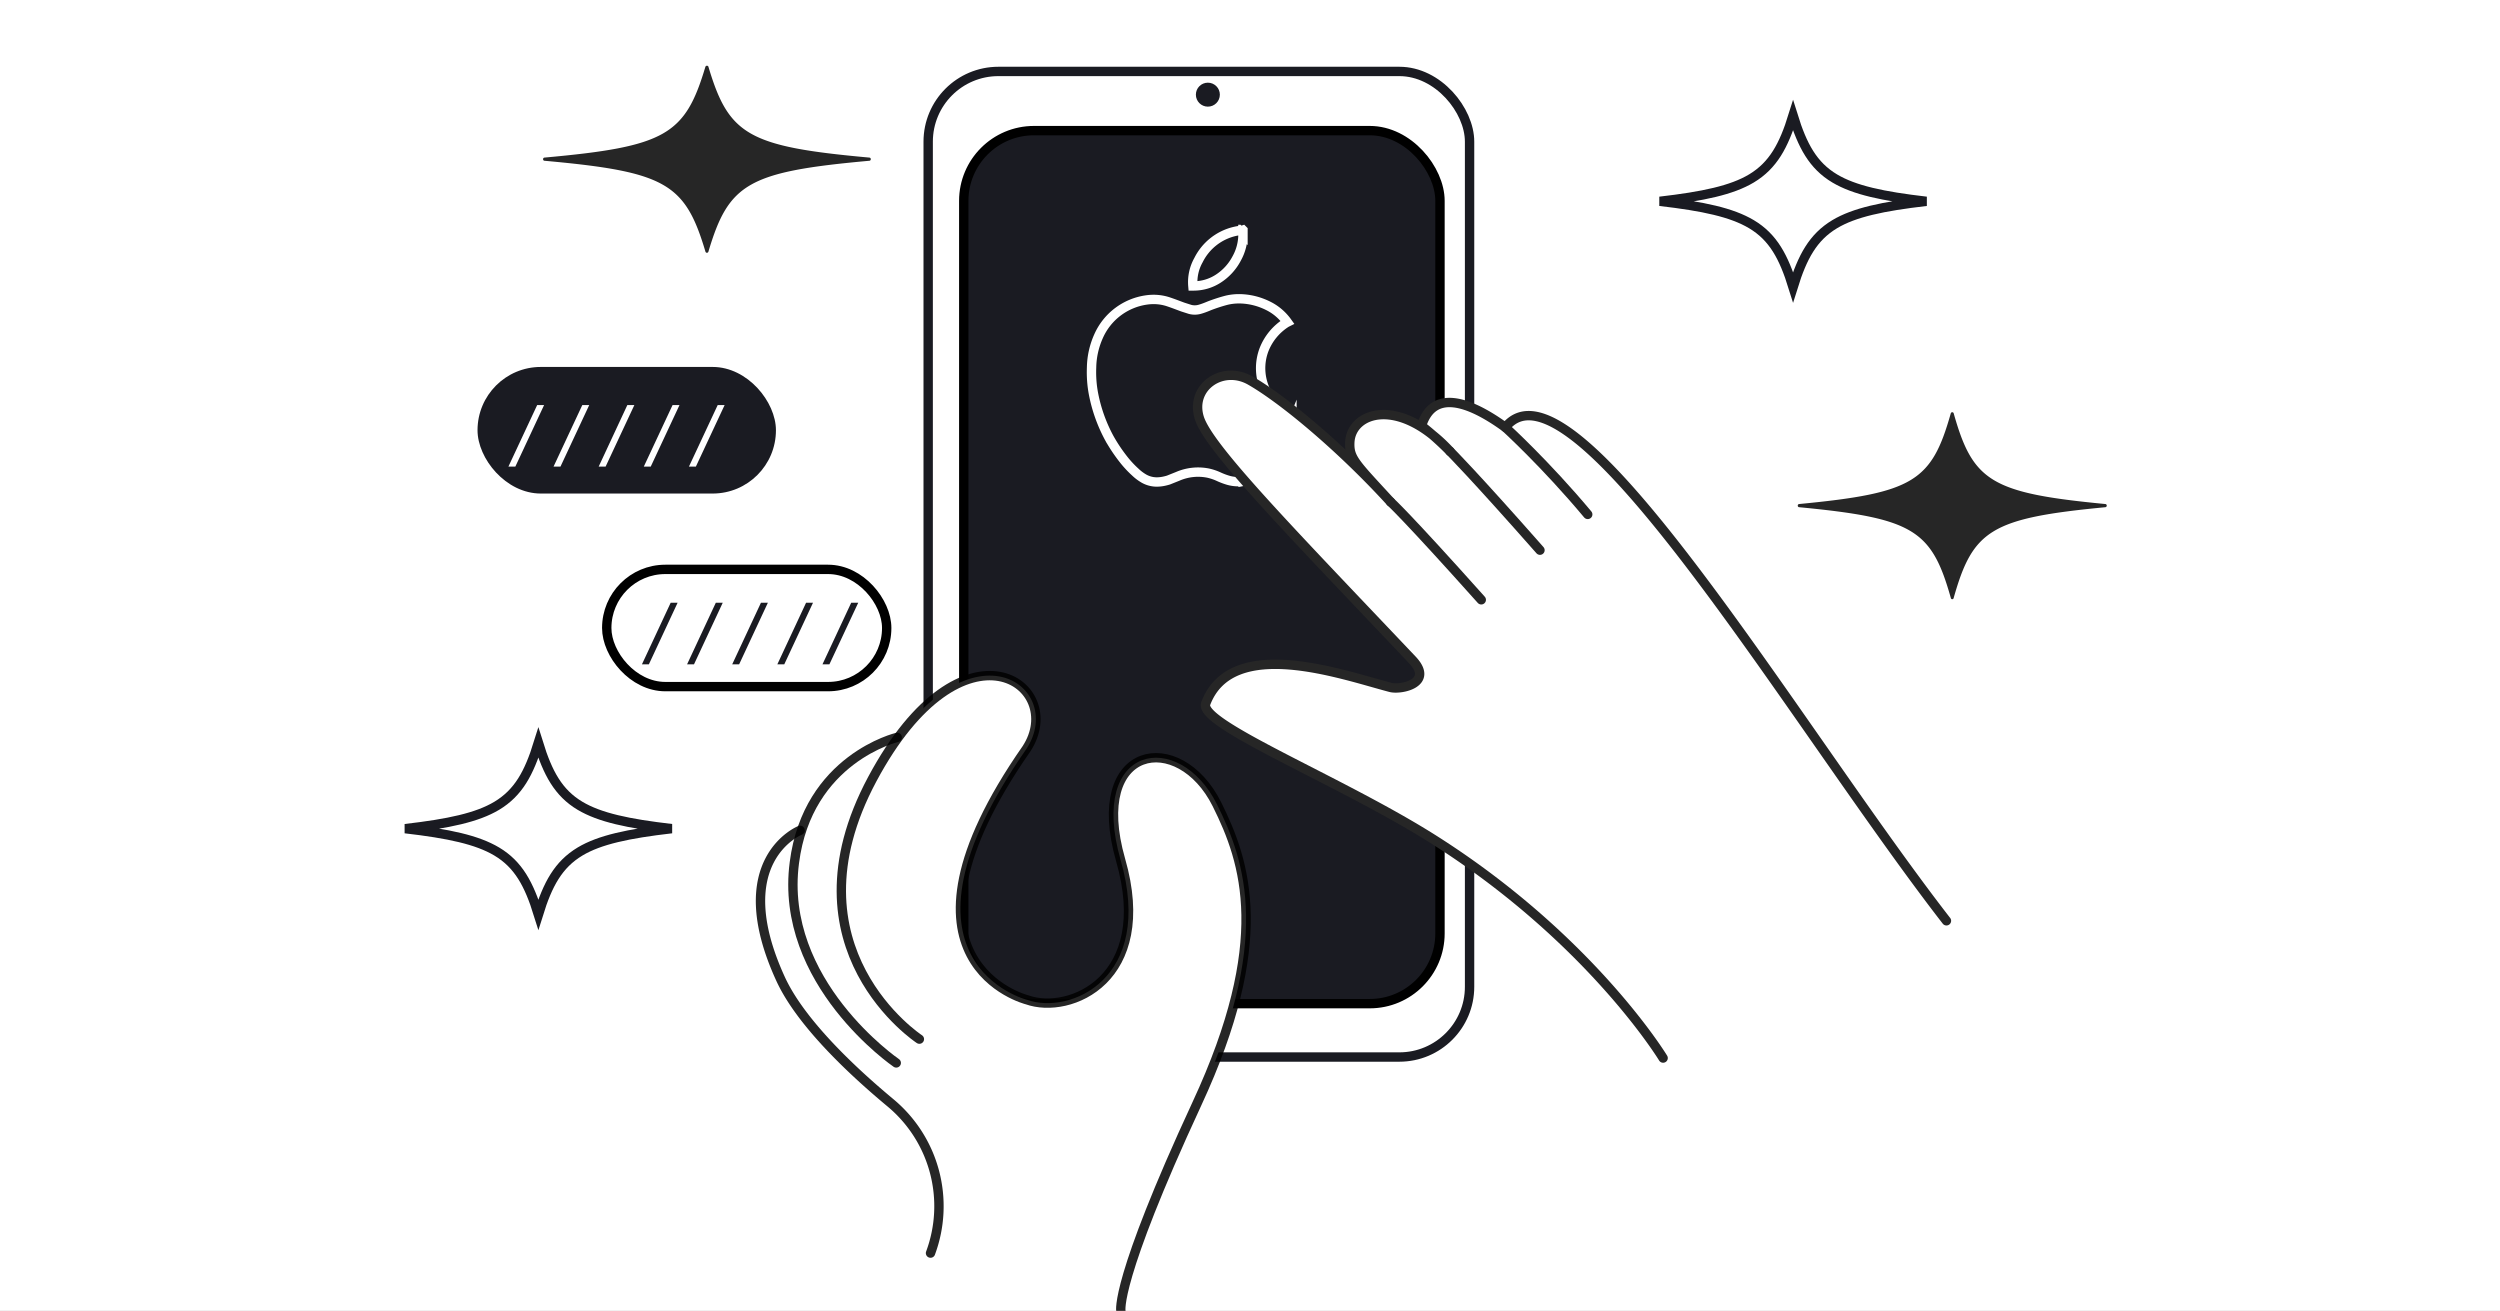 <svg width="267" height="140" fill="none" xmlns="http://www.w3.org/2000/svg"><rect width="100%" height="100%" fill="#808080" stroke="none"/><g clip-path="url(#clip0_117_20808)"><path fill="#fff" d="M0 0h267v140H0z"/><path d="M191.5 12.34c1 3.22 2.12 5.33 4.45 6.72 2.1 1.25 5.12 1.9 9.78 2.44-4.66.54-7.69 1.19-9.78 2.44-2.33 1.4-3.45 3.5-4.45 6.72-1-3.22-2.12-5.33-4.45-6.72-2.1-1.25-5.12-1.9-9.78-2.44 4.66-.54 7.69-1.19 9.78-2.44 2.33-1.4 3.45-3.5 4.45-6.72zm-134 67c1 3.22 2.12 5.33 4.45 6.72 2.1 1.25 5.12 1.9 9.78 2.44-4.66.54-7.69 1.19-9.78 2.44-2.33 1.4-3.45 3.5-4.45 6.72-1-3.22-2.12-5.33-4.45-6.72-2.1-1.25-5.12-1.9-9.78-2.44 4.66-.54 7.69-1.19 9.78-2.44 2.33-1.4 3.45-3.5 4.45-6.72z" stroke="#1A1B22"/><path d="M208.35 44.12c-2.05 7.29-3.99 8.54-16.2 9.71-.2.02-.2.32 0 .34 12.21 1.17 14.15 2.42 16.2 9.7.04.17.26.17.3 0 2.05-7.27 3.99-8.53 16.2-9.7.2-.02.2-.32 0-.34-12.21-1.17-14.15-2.42-16.2-9.7a.16.16 0 00-.3 0zm-133.01-37c-2.17 7.28-4.23 8.54-17.19 9.71-.2.02-.2.32 0 .34 12.96 1.17 15.02 2.42 17.19 9.7.05.17.27.17.32 0 2.17-7.28 4.23-8.53 17.19-9.7.2-.02.2-.32 0-.34-12.96-1.17-15.02-2.42-17.19-9.7a.17.17 0 00-.32 0z" fill="#262626"/><rect x="99.13" y="7.63" width="57.82" height="105.26" rx="7.5" fill="#fff" stroke="#1A1B22"/><rect x="102.93" y="13.95" width="50.86" height="93.24" rx="7.5" fill="#1A1B22" stroke="#000"/><circle cx="129" cy="10.11" r="1.28" fill="#1A1B22"/><g clip-path="url(#clip1_117_20808)" stroke="#fff" stroke-miterlimit="10"><path d="M138.26 44.51l-.28.76a14.82 14.82 0 01-1.82 3.27c-.35.5-.73.97-1.13 1.42-.28.32-.6.6-.96.83-.39.3-.84.52-1.32.62a3.9 3.9 0 01-1.55-.11c-.35-.1-.69-.23-1.02-.38a5.56 5.56 0 00-1.19-.4 5.48 5.48 0 00-3.2.35l-1 .4c-.33.1-.68.18-1.04.2a2.78 2.78 0 01-1.55-.34 4.8 4.8 0 01-.96-.72c-.43-.39-.83-.82-1.19-1.27-.58-.73-1.1-1.5-1.55-2.3a16.43 16.43 0 01-1.7-4.7c-.19-.96-.26-1.94-.22-2.92a8.5 8.5 0 01.75-3.32 6.6 6.6 0 015.15-3.87c.8-.11 1.61-.04 2.38.23.48.16.96.35 1.45.53l.78.25c.33.09.69.09 1.02 0 .37-.1.74-.25 1.1-.4.53-.2 1.07-.38 1.62-.53.5-.14 1.01-.2 1.52-.2 1.13.01 2.23.3 3.22.82.76.4 1.42.98 1.92 1.68l-.1.05a5.98 5.98 0 00-2.37 2.83 5.58 5.58 0 00.2 4.52c.5.95 1.25 1.75 2.19 2.3.24.15.48.27.73.4h.12zm-5.51-19.94v.4a5.3 5.3 0 01-.67 2.63 5.72 5.72 0 01-2 2.18 4.84 4.84 0 01-2.54.76h-.14a4.79 4.79 0 01.6-2.76 5.79 5.79 0 013.9-3.07 5 5 0 01.79-.12l.06-.02z"/></g><path d="M119.71 140s-.68-3.13 8.12-22.12c8.05-17.35 5.23-25.78 2.14-31.98-4.03-8.08-13.84-6.47-10.29 5.94 3.66 12.73-5.43 16.57-9.99 14.94 0 0-15.97-3.98-.06-26.81 4.45-6.81-6.77-14.88-16.47 3.24-9.7 18.13 5.03 27.77 5.03 27.77" fill="#fff"/><path d="M119.71 140s-.68-3.13 8.12-22.12c8.05-17.35 5.23-25.78 2.14-31.98-4.03-8.08-13.84-6.47-10.29 5.94 3.66 12.73-5.43 16.57-9.99 14.94 0 0-15.97-3.98-.06-26.81 4.45-6.81-6.77-14.88-16.47 3.24-9.7 18.13 5.03 27.77 5.03 27.77" stroke="#000" stroke-opacity=".85" stroke-linecap="round" stroke-linejoin="round"/><path d="M95.82 78.75s-9.56 2.26-10.98 13.37c-1.69 12.81 10.88 21.4 10.88 21.4" stroke="#000" stroke-opacity=".85" stroke-linecap="round" stroke-linejoin="round"/><path d="M85.45 88.68s-7.93 3.16-2.07 15.9c2.07 4.48 7.24 9.48 11.78 13.25a14.36 14.36 0 014.22 16" stroke="#000" stroke-opacity=".85" stroke-linecap="round" stroke-linejoin="round"/><path d="M177.62 113s-7.72-12.73-24.58-23.39c-9.91-6.26-25.1-12.29-24.27-14.47 2.78-7.36 14.58-3.07 19.75-1.72 1.09.28 4.68-.45 2.3-2.96-13.23-13.95-21.68-22.6-22.72-25.79-1.07-3.31 2.47-5.76 5.48-4 3.48 2 9.65 7.14 14.93 12.93-3.77-4.11-4.43-4.64-4.35-6.37.16-3.22 5.23-4.95 10.7.97a31.79 31.79 0 00-3.04-2.72c1.22-3.93 5-2.7 8.95.16 7.14-8.89 30.95 31.88 47.11 52.7" fill="#fff"/><path d="M177.62 113s-7.72-12.73-24.58-23.39c-9.91-6.26-25.1-12.29-24.27-14.47 2.78-7.36 14.58-3.07 19.75-1.72 1.09.28 4.68-.45 2.3-2.96-13.23-13.95-21.68-22.6-22.72-25.79-1.07-3.31 2.47-5.76 5.48-4 3.48 2 9.65 7.14 14.93 12.93-3.77-4.11-4.43-4.64-4.35-6.37.16-3.22 5.23-4.95 10.7.97a31.79 31.79 0 00-3.04-2.72c1.22-3.93 5-2.7 8.95.16 7.14-8.89 30.95 31.88 47.11 52.7" stroke="#262626" stroke-miterlimit="10" stroke-linecap="round" stroke-linejoin="round"/><path d="M160.77 45.64s4.27 3.88 8.8 9.3z" fill="#fff"/><path d="M160.77 45.64s4.27 3.88 8.8 9.3" stroke="#262626" stroke-miterlimit="10" stroke-linecap="round" stroke-linejoin="round"/><path d="M154.86 48.2s2.51 2.5 9.61 10.56z" fill="#fff"/><path d="M154.86 48.2s2.51 2.5 9.61 10.56" stroke="#262626" stroke-miterlimit="10" stroke-linecap="round" stroke-linejoin="round"/><path d="M148.51 53.6s1.57 1.38 9.69 10.46z" fill="#fff"/><path d="M148.51 53.6s1.57 1.38 9.69 10.46" stroke="#262626" stroke-miterlimit="10" stroke-linecap="round" stroke-linejoin="round"/><rect x="51" y="39.19" width="31.87" height="13.52" rx="6.76" fill="#1A1B22"/><path d="M57.37 43.26h.74l-3.07 6.57h-.74l3.07-6.57zm4.82 0h.74l-3.07 6.57h-.74l3.07-6.57zm4.82 0h.74l-3.07 6.57h-.74L67 43.26zm4.82 0h.74l-3.07 6.57h-.74l3.07-6.57zm4.82 0h.74l-3.07 6.57h-.74l3.07-6.57z" fill="#fff"/><rect x="64.8" y="60.81" width="29.9" height="12.52" rx="6.26" stroke="#000"/><path d="M71.63 64.37h.74l-3.07 6.58h-.74l3.07-6.58zm4.82 0h.74l-3.07 6.58h-.74l3.07-6.58zm4.82 0h.74l-3.07 6.58h-.74l3.07-6.58zm4.82 0h.74l-3.07 6.58h-.74l3.07-6.58zm4.82 0h.75l-3.08 6.58h-.74l3.07-6.58z" fill="#1A1B22"/></g><defs><clipPath id="clip0_117_20808"><path fill="#fff" d="M0 0h267v140H0z"/></clipPath><clipPath id="clip1_117_20808"><path fill="#fff" transform="translate(116 24)" d="M0 0h23v28H0z"/></clipPath></defs></svg>